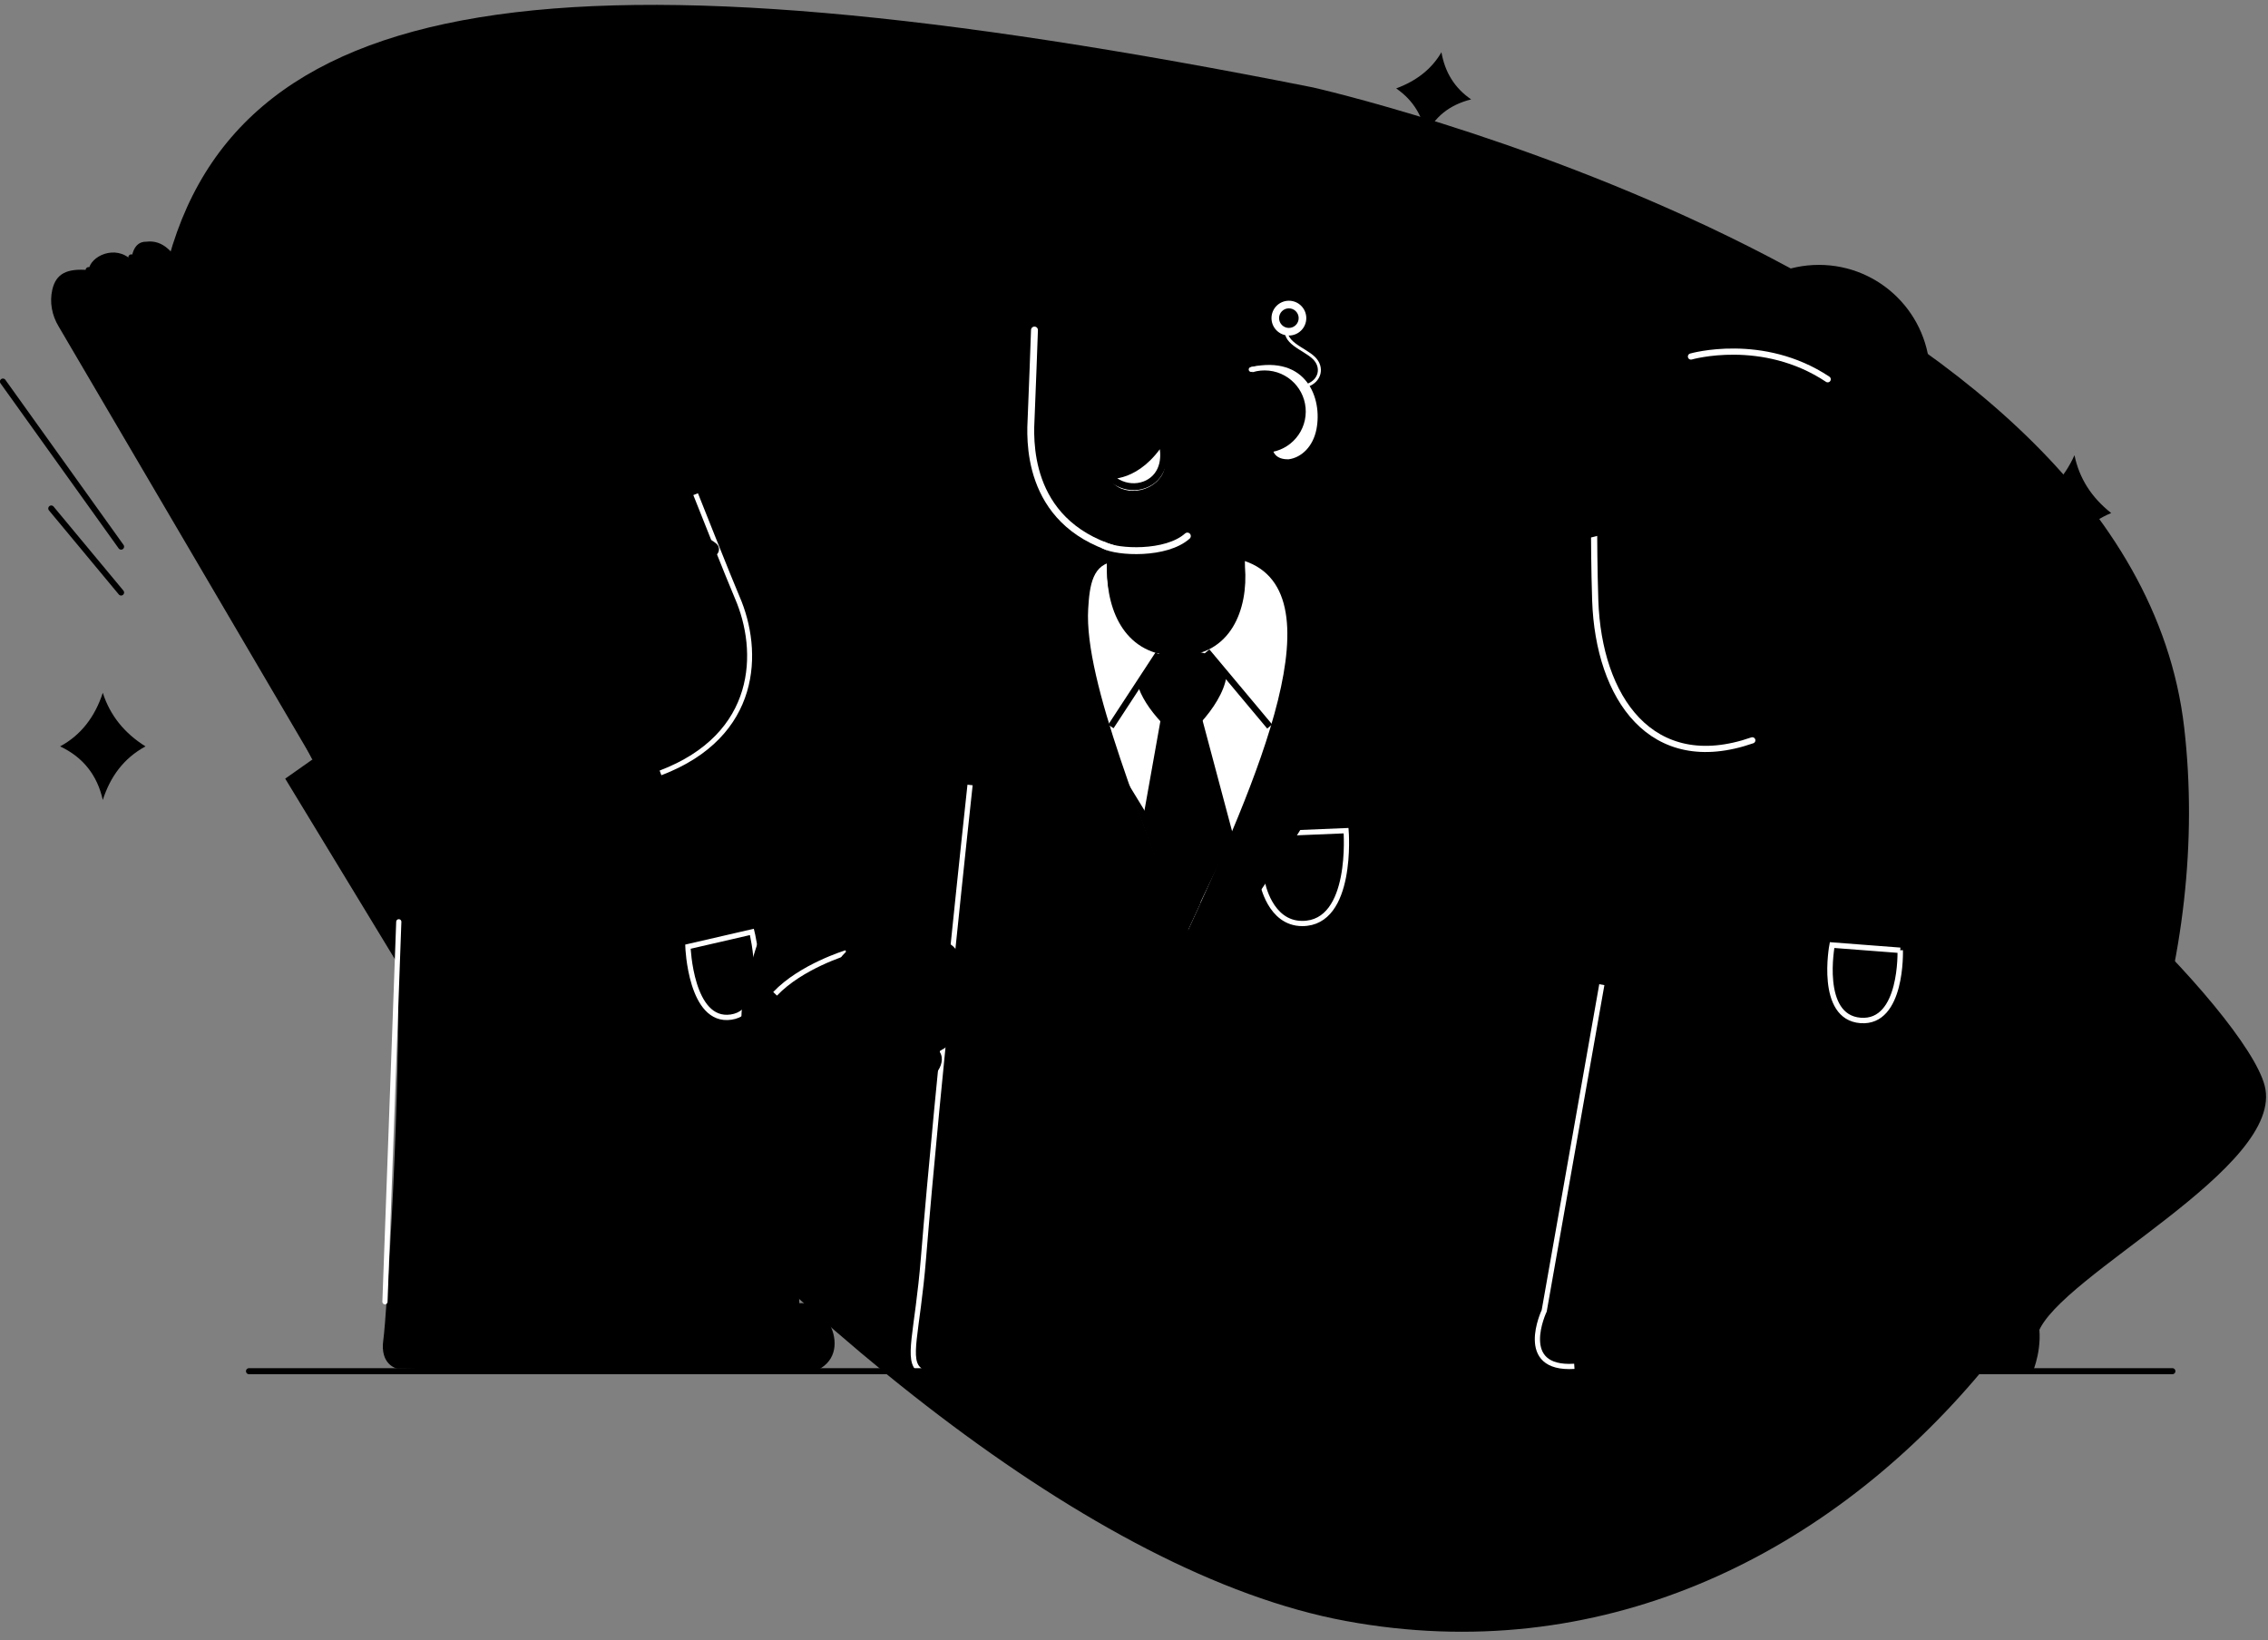 <svg width="383" height="277" viewBox="0 0 383 277" fill="none" xmlns="http://www.w3.org/2000/svg">
<rect x="0" y="0" width="383" height="277" fill="#808080" stroke="none"/>
<g clip-path="url(#clip0_1788_11210)">
<path opacity="0.07" d="M221.698 14.761C221.698 14.761 359.952 45.92 368.846 122.871C377.74 199.822 312.589 289.542 227.264 273.773C141.942 258.005 16.907 99.192 27.381 48.221C37.852 -2.755 94.981 -10.424 221.702 14.762L221.698 14.761Z" fill="#31DB94" style="fill:#31DB94;fill:color(display-p3 0.193 0.858 0.579);fill-opacity:1;"/>
<path d="M217.203 71.96C216.898 75.302 219.273 82.227 212.104 94.388C217.912 94.795 218.495 143.287 241.64 151.736C267.989 137.338 251.522 109.456 235.877 94.132C230.538 88.9 244.677 84.365 239.071 72.859C229.486 53.19 230.481 44.539 226.658 36.624C218.19 19.097 199.539 22.896 199.539 22.896L218.305 53.472L212.1 69.974" fill="#A6744B" style="fill:#A6744B;fill:color(display-p3 0.651 0.455 0.294);fill-opacity:1;"/>
<path d="M173.791 50.526C169.286 74.338 157.129 71.887 167.106 83.873C178.128 97.112 153.242 93.077 162.053 111.385C168.642 125.074 226.646 108.18 226.646 108.18C226.646 108.18 233.068 99.102 228.33 83.869C225.952 76.232 231.273 68.423 228.296 62.158C221.154 36.052 211.528 29.036 205.445 30.217C188.143 20.389 173.787 50.519 173.787 50.519L173.791 50.526Z" fill="#A6744B" style="fill:#A6744B;fill:color(display-p3 0.651 0.455 0.294);fill-opacity:1;"/>
<path d="M32.197 49.722C32.197 49.722 30.28 40.095 24.727 40.823C22.258 40.747 22.209 43.944 22.209 43.944C19.526 41.25 15.234 43.224 14.964 45.617C11.294 45.293 9.461 46.208 8.832 48.929C8.344 51.04 8.775 53.262 9.891 55.118L54.336 130.859L72.263 114.605C72.007 114.288 39.549 62.462 39.549 62.462C39.549 62.462 42.159 51.524 37.723 49.786C33.287 48.049 33.23 47.946 31.096 49.264C28.996 51.532 24.598 55.389 24.918 56.128C28.39 62.965 33.634 55.45 33.634 55.45" fill="#C59579" style="fill:#C59579;fill:color(display-p3 0.772 0.584 0.474);fill-opacity:1;"/>
<path d="M22.172 43.468C22.172 43.468 27.221 45.324 27.485 52.374C27.488 52.5 27.454 52.961 27.458 53.091" stroke="#030307" style="stroke:#030307;stroke:color(display-p3 0.012 0.012 0.028);stroke-opacity:1;" stroke-width="1.013" stroke-miterlimit="10" stroke-linecap="round"/>
<path d="M14.964 45.614C14.964 45.614 26.378 51.826 22.914 58.335C19.449 64.844 14.141 53.499 14.141 53.499" stroke="#030307" style="stroke:#030307;stroke:color(display-p3 0.012 0.012 0.028);stroke-opacity:1;" stroke-width="1.013" stroke-miterlimit="10" stroke-linecap="round"/>
<path d="M31.555 48.983C31.555 48.983 26.902 53.804 25.256 55.53C23.61 57.257 28.834 61.891 33.282 55.835C33.442 58.842 31.776 61.582 31.776 61.582" stroke="#030307" style="stroke:#030307;stroke:color(display-p3 0.012 0.012 0.028);stroke-opacity:1;" stroke-width="1.013" stroke-miterlimit="10" stroke-linecap="round"/>
<path d="M87.662 132.688L74.132 113.222L48.164 131.507L67.349 163.093C78.797 161.633 83.489 147.746 87.662 132.692V132.688Z" fill="#8F4D94" style="fill:#8F4D94;fill:color(display-p3 0.561 0.302 0.58);fill-opacity:1;"/>
<path d="M52.18 137.342L78.171 119.041" stroke="black" style="stroke:black;stroke-opacity:1;" stroke-width="1.506" stroke-miterlimit="10"/>
<path d="M125.571 37.904C128.037 35.816 128.803 36.273 129.843 36.239L130.205 36.334C130.205 36.334 130.003 28.636 134.824 27.634C137.645 27.047 138.304 29.882 138.304 29.882C139.908 26.582 144.447 27.043 145.442 29.139C148.693 27.694 150.652 27.954 152.077 30.244C153.182 32.02 153.487 34.181 153.049 36.227L136.033 118.637L114.195 113.424C114.329 113.058 128.266 52.215 128.266 52.215C128.266 52.215 122.054 40.877 125.564 37.9L125.571 37.904Z" fill="#AF7D64" style="fill:#AF7D64;fill:color(display-p3 0.686 0.49 0.392);fill-opacity:1;"/>
<path d="M136.792 114.578L119.398 113.401L136.14 118.13L136.792 114.578Z" fill="black" style="fill:black;fill-opacity:1;"/>
<path d="M98.255 136.214L106.118 109.495L141.027 119.537C141.027 119.537 137.094 136.301 132.395 158.253C133.839 184.675 134.327 205.613 134.986 220.098C140.013 219.656 144.979 230.324 135.878 232.099L67.02 231.131C67.02 231.131 64.109 230.522 64.737 226.265C65.248 222.801 67.782 184.553 67.154 160.917L87.657 132.685L98.255 136.21V136.214Z" fill="url(#paint0_linear_1788_11210)" style=""/>
<path d="M104.555 116.007L139.54 125.977" stroke="black" style="stroke:black;stroke-opacity:1;" stroke-width="1.506" stroke-miterlimit="10"/>
<path d="M120.213 88.211C125.534 83.976 127.036 77.011 123.569 72.656C120.102 68.3 112.978 68.203 107.657 72.438C102.337 76.673 100.834 83.637 104.301 87.993C107.768 92.349 114.892 92.446 120.213 88.211Z" fill="black" style="fill:black;fill-opacity:1;"/>
<path d="M88.407 137.498C88.518 138.161 88.72 138.821 88.998 139.468C93.54 150.139 111.487 148.047 112.142 136.477C112.18 135.795 112.154 135.128 112.043 134.48L109.947 121.64L85.625 119.598L88.407 137.498V137.498Z" fill="#C59579" style="fill:#C59579;fill:color(display-p3 0.772 0.584 0.474);fill-opacity:1;"/>
<path d="M111.88 129.963C122.909 125.897 129.841 115.497 124.54 102.516L118.85 87.085C114.784 76.056 102.432 70.359 91.403 74.425C80.374 78.492 74.677 90.843 78.743 101.872L84.433 117.303C88.499 128.332 100.851 134.03 111.88 129.963V129.963Z" fill="#C59579" style="fill:#C59579;fill:color(display-p3 0.772 0.584 0.474);fill-opacity:1;"/>
<path d="M70.231 102.516C75.54 108.366 86.371 107.192 94.416 99.891C102.461 92.588 97.438 80.104 92.13 74.25C86.821 68.4 83.235 71.395 75.186 78.697C67.141 85.999 64.923 96.662 70.231 102.516Z" fill="black" style="fill:black;fill-opacity:1;"/>
<path d="M117.967 82.234C115.989 86.891 107.113 90.184 98.858 87.89C99.769 97.737 92.738 105.763 80.634 102.12L79.254 101.785C79.254 101.785 75.375 92.52 76.255 91.948C77.135 91.377 111.156 73.152 111.156 73.152L117.559 77.287L117.967 82.234Z" fill="black" style="fill:black;fill-opacity:1;"/>
<path d="M89.525 111.305C89.849 107.093 86.506 103.402 82.059 103.06C77.612 102.719 73.745 105.857 73.421 110.069C73.098 114.28 76.441 117.972 80.888 118.313C85.335 118.654 89.202 115.517 89.525 111.305Z" fill="#C59579" style="fill:#C59579;fill:color(display-p3 0.772 0.584 0.474);fill-opacity:1;"/>
<path d="M80.258 112.943C80.361 111.575 80.749 110.291 81.74 109.544" stroke="black" style="stroke:black;stroke-opacity:1;" stroke-width="1.244" stroke-linecap="round" stroke-linejoin="round"/>
<path d="M78.938 108.744C80.858 108.709 82.508 109.491 83.888 111.08" stroke="black" style="stroke:black;stroke-opacity:1;" stroke-width="1.244" stroke-linecap="round" stroke-linejoin="round"/>
<path d="M122.889 107.894C124.774 107.492 125.987 105.685 125.597 103.859C125.206 102.034 123.362 100.88 121.476 101.283C119.591 101.686 118.379 103.492 118.769 105.318C119.159 107.144 121.004 108.297 122.889 107.894Z" fill="#DDAC8A" style="fill:#DDAC8A;fill:color(display-p3 0.867 0.674 0.541);fill-opacity:1;"/>
<path d="M88.163 115.543C88.163 115.543 86.875 117.555 84.227 118.203" stroke="black" style="stroke:black;stroke-opacity:1;" stroke-width="1.244" stroke-linecap="round" stroke-linejoin="round"/>
<path d="M97.109 129.281C102.875 132.978 111.039 130.859 111.039 130.859" stroke="#030307" style="stroke:#030307;stroke:color(display-p3 0.012 0.012 0.028);stroke-opacity:1;" stroke-width="1.087" stroke-miterlimit="10" stroke-linecap="round"/>
<path d="M112.143 136.477L102.367 131.454C106.033 131.183 109.094 130.787 111.51 130.261C111.83 132.658 112.295 135.47 112.143 136.477V136.477Z" fill="#030307" style="fill:#030307;fill:color(display-p3 0.012 0.012 0.028);fill-opacity:1;"/>
<path d="M111.302 78.107C113.969 71.385 111.884 64.25 106.645 62.172C101.405 60.093 94.996 63.857 92.329 70.58C89.662 77.302 91.747 84.436 96.987 86.515C102.226 88.594 108.635 84.829 111.302 78.107Z" fill="black" style="fill:black;fill-opacity:1;"/>
<path d="M95.882 85.516C101.203 81.281 101.865 73.261 97.361 67.603C92.857 61.944 84.892 60.791 79.571 65.026C74.251 69.261 73.589 77.282 78.093 82.94C82.597 88.598 90.561 89.752 95.882 85.516Z" fill="black" style="fill:black;fill-opacity:1;"/>
<path d="M91.515 88.556C93.353 83.923 89.394 78.006 82.672 75.339C75.949 72.672 69.01 74.265 67.172 78.898C65.334 83.531 69.293 89.449 76.016 92.116C82.738 94.783 89.677 93.189 91.515 88.556Z" fill="black" style="fill:black;fill-opacity:1;"/>
<path d="M89.264 107.878C91.554 107.878 93.41 106.022 93.41 103.732C93.41 101.442 91.554 99.585 89.264 99.585C86.974 99.585 85.117 101.442 85.117 103.732C85.117 106.022 86.974 107.878 89.264 107.878Z" fill="black" style="fill:black;fill-opacity:1;"/>
<path d="M136.953 45.812C137.658 45.938 139.93 46.952 140.833 49.673" stroke="#030307" style="stroke:#030307;stroke:color(display-p3 0.012 0.012 0.028);stroke-opacity:1;" stroke-width="1.103" stroke-miterlimit="10" stroke-linecap="round"/>
<path d="M137.912 29.531C137.912 29.531 133.883 34.082 134.767 39.032C134.79 39.15 139.165 41.227 139.203 41.346" stroke="#030307" style="stroke:#030307;stroke:color(display-p3 0.012 0.012 0.028);stroke-opacity:1;" stroke-width="1.103" stroke-miterlimit="10" stroke-linecap="round"/>
<path d="M145.451 29.139C145.451 29.139 135.012 39.684 141.343 42.938C145.115 44.882 148.671 36.079 148.671 36.079" stroke="#030307" style="stroke:#030307;stroke:color(display-p3 0.012 0.012 0.028);stroke-opacity:1;" stroke-width="1.103" stroke-miterlimit="10" stroke-linecap="round"/>
<path d="M130.156 36.627C130.156 36.627 137.294 40.355 139.341 41.414C141.384 42.474 139.295 48.43 132.565 44.669" stroke="#030307" style="stroke:#030307;stroke:color(display-p3 0.012 0.012 0.028);stroke-opacity:1;" stroke-width="1.103" stroke-miterlimit="10" stroke-linecap="round"/>
<path d="M130.25 43.453C130.25 43.453 134.389 45.923 136.531 45.877" stroke="#030307" style="stroke:#030307;stroke:color(display-p3 0.012 0.012 0.028);stroke-opacity:1;" stroke-width="1.103" stroke-miterlimit="10" stroke-linecap="round"/>
<path d="M100.861 148.942L93.204 156.126C93.204 156.126 79.614 146.233 87.023 135.196" stroke="black" style="stroke:black;stroke-opacity:1;" stroke-width="1.506" stroke-miterlimit="10"/>
<path d="M126.972 157.395L116.172 159.887C116.172 159.887 116.618 172.795 123.462 171.782C130.307 170.768 126.972 157.395 126.972 157.395Z" stroke="white" style="stroke:white;stroke-opacity:1;" stroke-width="0.892" stroke-miterlimit="10" stroke-linecap="round"/>
<path d="M121.438 99.357C120.939 97.436 117.646 98.298 118.145 100.215" stroke="#030307" style="stroke:#030307;stroke:color(display-p3 0.012 0.012 0.028);stroke-opacity:1;" stroke-width="1.087" stroke-miterlimit="10" stroke-linecap="round"/>
<path d="M108.219 104.278C107.72 102.357 104.427 103.218 104.926 105.135" stroke="#030307" style="stroke:#030307;stroke:color(display-p3 0.012 0.012 0.028);stroke-opacity:1;" stroke-width="1.087" stroke-miterlimit="10" stroke-linecap="round"/>
<path d="M108.484 147.132L115.455 151.736C115.455 151.736 121.411 139.476 110.859 132.113" stroke="black" style="stroke:black;stroke-opacity:1;" stroke-width="1.506" stroke-miterlimit="10"/>
<path d="M72.258 114.54L52.742 128.283L50.688 124.232L72.258 114.54Z" fill="black" style="fill:black;fill-opacity:1;"/>
<path d="M130.71 80.241C130.328 82.577 126.99 89.338 120.023 88.404" stroke="#030307" style="stroke:#030307;stroke:color(display-p3 0.012 0.012 0.028);stroke-opacity:1;" stroke-width="1.244" stroke-miterlimit="10" stroke-linecap="round"/>
<path d="M117.473 83.461C117.473 83.461 123.315 98.187 124.489 100.885C128.437 109.956 128.189 124.198 111.539 130.539" stroke="white" style="stroke:white;stroke-opacity:1;" stroke-width="0.841" stroke-miterlimit="10"/>
<path d="M120.173 92.768C120.173 92.768 118.206 90.973 115.352 91.59" stroke="black" style="stroke:black;stroke-opacity:1;" stroke-width="2.487" stroke-miterlimit="10" stroke-linecap="round"/>
<path d="M333.366 219.847L333.682 231.131H263.99L261.555 228.376L333.366 219.847Z" fill="#033660" style="fill:#033660;fill:color(display-p3 0.012 0.212 0.377);fill-opacity:1;"/>
<path d="M288.909 133.283C288.181 133.207 276.485 129.785 269.908 135.425C264.827 139.781 236.02 171.619 236.02 171.619L226.648 202.08C239.579 197.56 252.118 187.629 264.275 173.776L288.902 133.287L288.909 133.283Z" fill="#E6BD9E" style="fill:#E6BD9E;fill:color(display-p3 0.902 0.741 0.62);fill-opacity:1;"/>
<path d="M183.765 95.355C183.765 95.355 206.22 93.575 223.838 95.069C244.566 96.83 253.74 106.704 253.74 106.704L240.927 136.476C240.927 136.476 245.146 221.493 243.221 230.788C241.697 231.756 158.997 232.099 154.508 231.131C154.519 230.887 158.73 176.431 158.73 176.431L183.761 95.355H183.765Z" fill="url(#paint1_linear_1788_11210)" style=""/>
<path d="M333.679 231.131L333.344 216.508L345.509 213.459C345.509 213.459 344.815 218.482 343.413 222.286C344.697 228.204 342.868 231.832 342.868 231.832" fill="#E6BD9E" style="fill:#E6BD9E;fill:color(display-p3 0.902 0.741 0.62);fill-opacity:1;"/>
<path d="M126.969 182.163C126.969 190.975 129.225 196.192 133.722 197.819V186.771L126.969 182.16V182.163Z" fill="black" style="fill:black;fill-opacity:1;"/>
<path d="M189.161 94.136C189.161 94.136 171.717 97.673 161.348 103.035C148.116 109.88 128.714 151.809 125.68 167.491C123.268 179.949 129.632 194.13 143.592 192.636C155.28 191.382 156.523 180.586 156.523 180.586L189.161 94.136V94.136Z" fill="#2BCDA5" style="fill:#2BCDA5;fill:color(display-p3 0.169 0.804 0.647);fill-opacity:1;"/>
<path d="M163.815 132.578C163.815 132.578 158.312 183.215 155.949 212.469C154.931 225.095 152.961 229.801 155.389 231.475" stroke="white" style="stroke:white;stroke-opacity:1;" stroke-width="0.88" stroke-miterlimit="10"/>
<path d="M236.281 97.341C251.3 100.817 269.772 112.482 329.034 123.271C340.559 125.001 320.394 147.357 320.394 147.357C320.394 147.357 268.134 147.761 241.213 135.802C205.621 119.994 221.262 93.861 236.281 97.337V97.341Z" fill="#2BCDA5" style="fill:#2BCDA5;fill:color(display-p3 0.169 0.804 0.647);fill-opacity:1;"/>
<path d="M235.875 133.9L259.618 142.361" stroke="#030307" style="stroke:#030307;stroke:color(display-p3 0.012 0.012 0.028);stroke-opacity:1;" stroke-width="1.087" stroke-miterlimit="10" stroke-linecap="round"/>
<path d="M144.5 159.868L148.113 145.954C149.748 144.887 151.912 144.152 153.357 146.941C154.397 149.666 153.807 155.6 152.839 158.618L144.504 159.868H144.5Z" fill="#FFC8A5" style="fill:#FFC8A5;fill:color(display-p3 1 0.784 0.647);fill-opacity:1;"/>
<path d="M142.911 160.917C142.911 160.917 135.289 163.215 130.891 167.849" stroke="white" style="stroke:white;stroke-opacity:1;" stroke-width="0.88" stroke-miterlimit="10"/>
<path d="M160.881 165.917C161.978 165.917 163.068 160.494 160.122 159.545C160.122 159.545 154.39 157.96 148.529 158.391C143.079 158.791 138.624 166.645 138.388 169.805C137.565 178.086 140.671 184.039 147.054 185.026C149.619 185.361 151.822 183.936 152.207 181.695L154.905 182.046C158.316 182.674 160.092 178.368 158.072 177.446C161.029 177.446 161.933 173.116 160.32 171.287C163.213 170.064 162.173 167.125 160.884 165.914L160.881 165.917Z" fill="#FFC8A5" style="fill:#FFC8A5;fill:color(display-p3 1 0.784 0.647);fill-opacity:1;"/>
<path d="M147.974 164.633C147.974 164.633 157.368 164.915 160.874 165.917C162.62 163.504 161.865 160.128 159.506 159.457C159.506 159.457 150.36 157.193 143.805 160.578C141.602 161.717 138.942 167.78 138.336 170.269" stroke="#030307" style="stroke:#030307;stroke:color(display-p3 0.012 0.012 0.028);stroke-opacity:1;" stroke-width="0.794" stroke-miterlimit="10" stroke-linecap="round"/>
<path d="M145.336 170.128C145.336 170.128 157.204 170.04 160.386 171.835C160.386 171.835 162.486 174.884 158.072 177.445" stroke="#030307" style="stroke:#030307;stroke:color(display-p3 0.012 0.012 0.028);stroke-opacity:1;" stroke-width="0.802" stroke-miterlimit="10" stroke-linecap="round"/>
<path d="M333.677 231.718L333.365 219.847C333.087 216.489 333.651 214.656 335.758 212.027L358.125 188.673L327.016 163.992L323.422 132.102C337.633 129.967 379.193 170.829 382.44 183.36C386.022 197.179 347.58 215.415 344.15 225.175L333.677 231.718V231.718Z" fill="#E6BD9E" style="fill:#E6BD9E;fill:color(display-p3 0.902 0.741 0.62);fill-opacity:1;"/>
<path d="M160.32 165.917C160.32 165.917 163.811 168.383 160.385 171.839" stroke="#030307" style="stroke:#030307;stroke:color(display-p3 0.012 0.012 0.028);stroke-opacity:1;" stroke-width="0.774" stroke-miterlimit="10" stroke-linecap="round"/>
<path d="M147.844 181.344C147.844 181.344 154.223 181.748 156.224 182.038C157.333 182.255 160.325 178.604 157.535 177.121C155.618 176.039 145.336 176.058 145.336 176.058" stroke="#030307" style="stroke:#030307;stroke:color(display-p3 0.012 0.012 0.028);stroke-opacity:1;" stroke-width="0.723" stroke-miterlimit="10" stroke-linecap="round"/>
<path d="M343.737 222.972C344.69 227.401 342.898 231.475 342.898 231.475" stroke="#030307" style="stroke:#030307;stroke:color(display-p3 0.012 0.012 0.028);stroke-opacity:1;" stroke-width="0.845" stroke-miterlimit="10" stroke-linecap="round"/>
<path d="M327.573 166.793L344.883 180.025L363.001 155.566C363.001 155.566 339.052 134.582 321.438 130.535C323.008 144.034 327.569 166.79 327.569 166.79L327.573 166.793Z" fill="#8F4D94" style="fill:#8F4D94;fill:color(display-p3 0.561 0.302 0.58);fill-opacity:1;"/>
<path d="M340.039 176.321L358.404 151.503" stroke="black" style="stroke:black;stroke-opacity:1;" stroke-width="1.204" stroke-miterlimit="10"/>
<path d="M345.539 179.237L349.655 181.954L360.909 158.39L345.539 179.237Z" fill="black" style="fill:black;fill-opacity:1;"/>
<path d="M358.133 188.676L364.12 189.08" stroke="#030307" style="stroke:#030307;stroke:color(display-p3 0.012 0.012 0.028);stroke-opacity:1;" stroke-width="0.845" stroke-miterlimit="10" stroke-linecap="round"/>
<path d="M331.509 134.21L328.822 137.929C326.021 141.729 330.575 145.559 333.376 141.759L332.374 142.662C329.394 146.096 334.336 147.83 336.063 146.603L337.141 146.138C335.202 148.631 339.016 150.696 341.696 148.707C341.333 150.346 344.653 152.034 347.302 149.069C347.302 149.069 354.017 143.204 352.237 138.707C350.457 134.21 347.622 125.543 339.672 125.292C337.008 125.208 326.691 125.505 326.691 125.505C325.575 127.826 325.239 130.372 325.701 131.793L331.509 134.21V134.21Z" fill="#FFC8A5" style="fill:#FFC8A5;fill:color(display-p3 1 0.784 0.647);fill-opacity:1;"/>
<path d="M333.761 131.793L328.414 139.053" stroke="#030307" style="stroke:#030307;stroke:color(display-p3 0.012 0.012 0.028);stroke-opacity:1;" stroke-width="0.747" stroke-miterlimit="10" stroke-linecap="round"/>
<path d="M328.414 139.053C327.553 141.084 329.473 145.143 333.384 141.759C337.294 138.374 340.038 133.291 340.038 133.291" stroke="#030307" style="stroke:#030307;stroke:color(display-p3 0.012 0.012 0.028);stroke-opacity:1;" stroke-width="0.747" stroke-miterlimit="10" stroke-linecap="round"/>
<path d="M331.683 143.009C330.738 145.437 333.749 149.309 337.388 145.528C340.033 142.761 341.36 141.024 344.035 136.786" stroke="#030307" style="stroke:#030307;stroke:color(display-p3 0.012 0.012 0.028);stroke-opacity:1;" stroke-width="0.747" stroke-miterlimit="10" stroke-linecap="round"/>
<path d="M336.727 146.146C336.144 147.388 338.313 151.104 341.705 148.71C344.967 146.405 347.726 140.871 347.726 140.871" stroke="#030307" style="stroke:#030307;stroke:color(display-p3 0.012 0.012 0.028);stroke-opacity:1;" stroke-width="0.747" stroke-miterlimit="10" stroke-linecap="round"/>
<path d="M324.931 131.465L336.041 215.041C336.273 217.191 334.802 220.045 332.679 220.464C319.787 223.018 264.588 232.679 261.436 229.961C259.443 228.243 260.468 223.254 260.525 221.958C260.651 218.963 278.33 129.068 278.33 129.068C298.967 125.349 308.735 126.156 324.931 131.465V131.465Z" fill="url(#paint2_linear_1788_11210)" style=""/>
<path d="M244.668 158.39C244.961 157.918 260.125 140.524 265.712 134.552C272.591 127.197 292.382 127.216 292.382 127.216L280.793 163.912L264.135 183.863L244.664 158.39H244.668Z" fill="#8F4D94" style="fill:#8F4D94;fill:color(display-p3 0.561 0.302 0.58);fill-opacity:1;"/>
<path d="M273.044 96.577L273.04 96.577C269.01 96.599 265.76 99.885 265.783 103.916L265.783 103.92C265.805 107.95 269.091 111.199 273.122 111.177L273.126 111.177C277.156 111.154 280.405 107.869 280.383 103.838L280.383 103.834C280.36 99.804 277.075 96.554 273.044 96.577Z" fill="#E6BD9E" style="fill:#E6BD9E;fill:color(display-p3 0.902 0.741 0.62);fill-opacity:1;"/>
<path d="M307.164 82.253C317.524 82.253 325.922 73.854 325.922 63.495C325.922 53.135 317.524 44.737 307.164 44.737C296.804 44.737 288.406 53.135 288.406 63.495C288.406 73.854 296.804 82.253 307.164 82.253Z" fill="#030307" style="fill:#030307;fill:color(display-p3 0.012 0.012 0.028);fill-opacity:1;"/>
<path d="M269.19 90.043L271.968 103.915L276.141 112.901C281.236 112.356 289.079 122.532 295.573 119.967C305.215 116.64 284.956 105.077 299.445 103.66C299.445 103.66 322.003 111.004 320.982 88.332C318.615 47.565 266.926 54.593 268.496 82.806C268.443 86.579 269.19 90.039 269.19 90.039V90.043Z" fill="#030307" style="fill:#030307;fill:color(display-p3 0.012 0.012 0.028);fill-opacity:1;"/>
<path d="M288.175 110.741L285.945 124.521C284.813 127.315 284.714 135.924 292.626 138.085C301.814 140.596 308.472 134.788 309.311 129.209L308.255 110.783L288.171 110.741H288.175Z" fill="#E6BD9E" style="fill:#E6BD9E;fill:color(display-p3 0.902 0.741 0.62);fill-opacity:1;"/>
<path d="M287.326 126.24C275.916 126.305 269.026 114.48 268.961 103.378L269.312 88.176C269.251 77.074 277.57 71.182 288.98 71.118C300.391 71.053 309.777 80.085 309.838 91.186L309.937 108.645C309.998 119.746 299.487 126.381 287.326 126.24V126.24Z" fill="#E6BD9E" style="fill:#E6BD9E;fill:color(display-p3 0.902 0.741 0.62);fill-opacity:1;"/>
<path d="M295.866 125.505L287.036 134.072C285.542 132.304 285.107 128.287 285.397 126.519C287.291 126.74 293.03 126.183 295.866 125.505V125.505Z" fill="#030307" style="fill:#030307;fill:color(display-p3 0.012 0.012 0.028);fill-opacity:1;"/>
<path d="M314.322 96.473C314.325 97.277 314.783 101.579 314.783 101.579C315.324 101.442 315.995 101.423 316.776 101.511C316.776 101.511 316.7 87.89 316.681 84.815C316.662 81.739 314.089 66.057 294.024 66.171C273.959 66.285 268.768 73.907 268.528 79.818L268.406 90.535C271.348 90.268 282.644 85.878 285.484 82.147C286.006 81.461 283.372 88.271 284.188 88.088C289.939 86.785 296.356 84.99 300.872 79.677C301.193 92.452 307.126 97.193 314.318 96.473H314.322Z" fill="#030307" style="fill:#030307;fill:color(display-p3 0.012 0.012 0.028);fill-opacity:1;"/>
<path d="M274.961 93.462C276.207 91.518 278.49 89.99 280.796 89.887" stroke="#030307" style="stroke:#030307;stroke:color(display-p3 0.012 0.012 0.028);stroke-opacity:1;" stroke-width="1.787" stroke-miterlimit="10" stroke-linecap="round"/>
<path d="M297.461 95.478C296.577 93.87 293.78 91.69 291.531 91.175" stroke="#030307" style="stroke:#030307;stroke:color(display-p3 0.012 0.012 0.028);stroke-opacity:1;" stroke-width="1.787" stroke-miterlimit="10" stroke-linecap="round"/>
<path d="M319.869 103.705C319.846 99.548 316.457 96.197 312.3 96.22C308.143 96.243 304.792 99.632 304.815 103.789C304.839 107.946 308.227 111.297 312.384 111.274C316.541 111.25 319.892 107.862 319.869 103.705Z" fill="#E6BD9E" style="fill:#E6BD9E;fill:color(display-p3 0.902 0.741 0.62);fill-opacity:1;"/>
<path d="M314.544 101.751C312.962 101.419 311.583 102.311 310.74 103.146C310.394 103.489 310.1 103.9 309.891 104.388" stroke="#030307" style="stroke:#030307;stroke:color(display-p3 0.012 0.012 0.028);stroke-opacity:1;" stroke-width="1.044" stroke-miterlimit="10" stroke-linecap="round"/>
<path d="M307.164 109.914C307.164 109.914 308.605 111.907 312.393 111.255" stroke="#030307" style="stroke:#030307;stroke:color(display-p3 0.012 0.012 0.028);stroke-opacity:1;" stroke-width="1.044" stroke-miterlimit="10" stroke-linecap="round"/>
<path d="M312.658 95.604C312.658 95.604 297.944 104.544 300.592 77.92" stroke="#030307" style="stroke:#030307;stroke:color(display-p3 0.012 0.012 0.028);stroke-opacity:1;" stroke-width="1.193" stroke-miterlimit="10" stroke-linecap="round"/>
<path d="M308.669 76.361C308.669 76.361 301.596 78.72 301.744 80.153C301.889 81.586 310.087 80.092 310.087 80.092C312.415 79.631 311.101 75.416 308.669 76.357V76.361Z" stroke="#2BCDA5" style="stroke:#2BCDA5;stroke:color(display-p3 0.169 0.804 0.647);stroke-opacity:1;" stroke-width="1.193" stroke-miterlimit="10"/>
<path d="M314.264 105.302C314.264 105.302 313.639 102.768 311.219 103.134" stroke="#030307" style="stroke:#030307;stroke:color(display-p3 0.012 0.012 0.028);stroke-opacity:1;" stroke-width="1.044" stroke-miterlimit="10" stroke-linecap="round"/>
<path d="M285.555 60.214C285.555 60.214 297.636 56.727 308.646 64.055" stroke="white" style="stroke:white;stroke-opacity:1;" stroke-width="1.044" stroke-miterlimit="10" stroke-linecap="round"/>
<path d="M269.195 90.043C269.195 90.043 269.218 96.392 269.39 101.415C269.946 117.803 278.845 130.985 295.915 125.036" stroke="white" style="stroke:white;stroke-opacity:1;" stroke-width="1.044" stroke-miterlimit="10" stroke-linecap="round"/>
<path d="M264.516 90.939C264.516 90.939 282.016 88.847 286.597 79.109" stroke="#030307" style="stroke:#030307;stroke:color(display-p3 0.012 0.012 0.028);stroke-opacity:1;" stroke-width="1.193" stroke-miterlimit="10" stroke-linecap="round"/>
<path d="M281.2 128.508C279.553 136.24 281.516 141.633 286.169 145.055L290.483 139.8" stroke="black" style="stroke:black;stroke-opacity:1;" stroke-width="1.204" stroke-miterlimit="10"/>
<path d="M297.641 140.349L302.907 146.721C302.907 146.721 315.564 142.292 314.882 129.137" stroke="black" style="stroke:black;stroke-opacity:1;" stroke-width="1.204" stroke-miterlimit="10"/>
<path d="M320.892 160.501L309.387 159.617C309.387 159.617 307.085 171.801 314.196 172.346C321.308 172.891 320.892 160.498 320.892 160.498V160.501Z" stroke="white" style="stroke:white;stroke-opacity:1;" stroke-width="0.919" stroke-miterlimit="10" stroke-linecap="round"/>
<path d="M366.854 231.585H42.047" stroke="black" style="stroke:black;stroke-opacity:1;" stroke-width="1.021" stroke-linecap="round" stroke-linejoin="round"/>
<path d="M248.641 153.764L267.985 178.07" stroke="black" style="stroke:black;stroke-opacity:1;" stroke-width="1.204" stroke-miterlimit="10"/>
<path d="M270.502 166.302L260.772 221.386C260.772 221.386 256.02 231.394 265.86 230.762" stroke="white" style="stroke:white;stroke-opacity:1;" stroke-width="0.88" stroke-miterlimit="10"/>
<path d="M260.012 178.455L256.373 182.163L247.844 162.536L260.012 178.455Z" fill="black" style="fill:black;fill-opacity:1;"/>
<path d="M333.34 227.226C333.1 227.226 302.562 231.475 302.562 231.475" stroke="#030307" style="stroke:#030307;stroke:color(display-p3 0.012 0.012 0.028);stroke-opacity:1;" stroke-width="0.845" stroke-miterlimit="10"/>
<path d="M183.764 102.822C183.024 115.128 193.505 139.404 200.044 158.391C212.198 132.026 226.863 99.056 209.271 94.472C198.813 93.847 198.539 94.163 188.421 94.841C184.476 95.104 184 98.874 183.764 102.822Z" fill="white" style="fill:white;fill-opacity:1;"/>
<path d="M200.212 157.396C200.212 157.396 196.854 224.881 198.977 231.474" stroke="#030307" style="stroke:#030307;stroke:color(display-p3 0.012 0.012 0.028);stroke-opacity:1;" stroke-width="1.087" stroke-miterlimit="10" stroke-linecap="round"/>
<path d="M179.167 97.002C175.311 99.894 172.087 106.236 171.172 109.914L181.309 114.54L174.129 122.761C174.129 122.761 175.177 138.653 198.996 170.799" stroke="#030307" style="stroke:#030307;stroke:color(display-p3 0.012 0.012 0.028);stroke-opacity:1;" stroke-width="1.087" stroke-miterlimit="10" stroke-linecap="round"/>
<path d="M215.336 211.192C215.249 211.84 232.147 210.289 236.987 206.539" stroke="#030307" style="stroke:#030307;stroke:color(display-p3 0.012 0.012 0.028);stroke-opacity:1;" stroke-width="1.087" stroke-miterlimit="10" stroke-linecap="round"/>
<path d="M163.367 207.683C163.367 207.683 178.432 211.459 185.49 211.337" stroke="#030307" style="stroke:#030307;stroke:color(display-p3 0.012 0.012 0.028);stroke-opacity:1;" stroke-width="1.087" stroke-miterlimit="10" stroke-linecap="round"/>
<path d="M186.93 78.424V96.133C186.93 103.348 190.074 110.798 198.988 110.798C207.902 110.798 210.806 102.852 210.242 95.741L209.906 75.287L186.93 78.427V78.424Z" fill="#FFC8A5" style="fill:#FFC8A5;fill:color(display-p3 1 0.784 0.647);fill-opacity:1;"/>
<path d="M189.577 92.116C177.995 90.866 172.477 81.503 173.998 68.804L176.402 41.578C177.694 29.596 187.363 26.776 198.941 28.026L199.539 22.896C211.121 24.146 219.802 34.143 218.511 46.125L213.392 71.685C212.1 83.667 205.153 93.046 189.577 92.12V92.116Z" fill="#FFC8A5" style="fill:#FFC8A5;fill:color(display-p3 1 0.784 0.647);fill-opacity:1;"/>
<path opacity="0.67" d="M182.906 70.759C180.3 71.602 182.666 74.079 181.801 75.283C178.127 76.587 175.616 74.887 175.227 73.061C174.838 71.236 176.287 69.38 178.467 68.911C180.646 68.446 182.518 68.934 182.91 70.759H182.906Z" fill="#F4A076" style="fill:#F4A076;fill:color(display-p3 0.957 0.627 0.463);fill-opacity:1;"/>
<path d="M184.412 75.729C179.668 74.513 179.877 70.363 184.725 70.554C185.506 68.583 185.647 64.319 185.697 63.496" stroke="#030307" style="stroke:#030307;stroke:color(display-p3 0.012 0.012 0.028);stroke-opacity:1;" stroke-width="1.142" stroke-miterlimit="10" stroke-linecap="round"/>
<path d="M193.684 67.699C194.368 67.699 194.922 67.144 194.922 66.46C194.922 65.776 194.368 65.222 193.684 65.222C193 65.222 192.445 65.776 192.445 66.46C192.445 67.144 193 67.699 193.684 67.699Z" fill="#030307" style="fill:#030307;fill:color(display-p3 0.012 0.012 0.028);fill-opacity:1;"/>
<path d="M180.067 67.211C180.751 67.211 181.305 66.656 181.305 65.972C181.305 65.288 180.751 64.734 180.067 64.734C179.383 64.734 178.828 65.288 178.828 65.972C178.828 66.656 179.383 67.211 180.067 67.211Z" fill="#030307" style="fill:#030307;fill:color(display-p3 0.012 0.012 0.028);fill-opacity:1;"/>
<path d="M187.594 41.765C192.057 52.562 206.866 62.047 215.876 61.841L226.653 53.655C224.531 46.327 226.444 43.407 225.415 39.669C227.381 22.55 192.057 12.847 187.156 28.255C184.45 27.485 178.634 28.762 176.561 30.553C170.745 35.587 169.05 42.272 171.927 57.931C172.701 61.392 173.745 57.676 174.69 55.74C178.711 53.411 184.808 50.039 187.59 41.765H187.594Z" fill="#A6744B" style="fill:#A6744B;fill:color(display-p3 0.651 0.455 0.294);fill-opacity:1;"/>
<path d="M202.608 53.853C186.026 48.087 183.328 37.195 186.422 31.57" stroke="#030307" style="stroke:#030307;stroke:color(display-p3 0.012 0.012 0.028);stroke-opacity:1;" stroke-width="1.142" stroke-miterlimit="10" stroke-linecap="round"/>
<path d="M174.693 55.74C174.693 55.74 174.255 68.054 174.137 70.405C173.969 73.736 172.963 88.081 188.329 92.764" stroke="white" style="stroke:white;stroke-opacity:1;" stroke-width="1.165" stroke-miterlimit="10" stroke-linecap="round"/>
<path d="M326.684 125.505C326.684 125.505 324.698 129.381 325.693 131.793" stroke="#030307" style="stroke:#030307;stroke:color(display-p3 0.012 0.012 0.028);stroke-opacity:1;" stroke-width="0.747" stroke-miterlimit="10" stroke-linecap="round"/>
<path opacity="0.67" d="M195.746 76.181C197.924 75.716 199.373 73.858 198.983 72.032C198.593 70.207 196.511 69.104 194.334 69.569C192.156 70.034 190.707 71.892 191.097 73.717C191.487 75.543 193.569 76.646 195.746 76.181Z" fill="#F4A076" style="fill:#F4A076;fill:color(display-p3 0.957 0.627 0.463);fill-opacity:1;"/>
<path d="M295.199 110.324C297.377 109.859 298.826 108.002 298.436 106.176C298.046 104.35 295.965 103.247 293.787 103.713C291.609 104.178 290.16 106.035 290.55 107.861C290.94 109.687 293.022 110.79 295.199 110.324Z" fill="#DDAC8A" style="fill:#DDAC8A;fill:color(display-p3 0.867 0.674 0.541);fill-opacity:1;"/>
<path d="M107.903 113.341C110.08 112.876 111.529 111.019 111.139 109.193C110.749 107.367 108.668 106.265 106.49 106.73C104.312 107.195 102.863 109.052 103.253 110.878C103.643 112.704 105.725 113.807 107.903 113.341Z" fill="#DDAC8A" style="fill:#DDAC8A;fill:color(display-p3 0.867 0.674 0.541);fill-opacity:1;"/>
<path d="M277.254 110.324C279.432 109.859 280.881 108.001 280.491 106.176C280.101 104.35 278.019 103.247 275.842 103.712C273.664 104.178 272.215 106.035 272.605 107.86C272.995 109.686 275.076 110.789 277.254 110.324Z" fill="#DDAC8A" style="fill:#DDAC8A;fill:color(display-p3 0.867 0.674 0.541);fill-opacity:1;"/>
<path d="M196.192 75.043C196.192 75.043 193.536 79.391 187.156 80.287C188.399 83.721 193.982 83.816 196.188 80.287C197.454 78.267 196.188 75.043 196.188 75.043H196.192Z" fill="white" style="fill:white;fill-opacity:1;"/>
<path d="M195.248 110.566L192.055 115.467C192.661 117.612 194.086 119.823 196.205 122.094H202.726C204.822 119.807 206.742 116.85 207.104 114.27L203.808 110.459C201.03 109.559 197.901 109.727 195.252 110.566H195.248Z" fill="#033660" style="fill:#033660;fill:color(display-p3 0.012 0.212 0.377);fill-opacity:1;"/>
<path d="M196.208 120.383L192.945 138.687C192.945 138.687 199.87 159.37 200.045 158.39C200.221 157.411 208.216 140.955 208.216 140.955L202.732 120.383H196.211H196.208Z" fill="#033660" style="fill:#033660;fill:color(display-p3 0.012 0.212 0.377);fill-opacity:1;"/>
<path d="M203.812 110.028L214.411 122.7" stroke="#030307" style="stroke:#030307;stroke:color(display-p3 0.012 0.012 0.028);stroke-opacity:1;" stroke-width="1.087" stroke-miterlimit="10"/>
<path d="M195.605 110.459L187.594 122.7" stroke="#030307" style="stroke:#030307;stroke:color(display-p3 0.012 0.012 0.028);stroke-opacity:1;" stroke-width="1.087" stroke-miterlimit="10"/>
<path d="M198.364 92.177L187.209 99.331C186.843 97.036 186.934 95.138 186.927 92.177C187.952 92.753 195.174 94.056 198.364 92.177Z" fill="#030307" style="fill:#030307;fill:color(display-p3 0.012 0.012 0.028);fill-opacity:1;"/>
<path d="M177.453 57.489C178.387 56.136 180.178 54.158 182.846 53.964" stroke="black" style="stroke:black;stroke-opacity:1;" stroke-width="2.034" stroke-linecap="round" stroke-linejoin="round"/>
<path d="M196.593 59.89C195.858 57.897 193.278 55.641 191.266 55.18" stroke="black" style="stroke:black;stroke-opacity:1;" stroke-width="2.034" stroke-linecap="round" stroke-linejoin="round"/>
<path d="M171.715 64.055C171.715 64.055 171.289 70.549 167.424 74.341C163.56 78.133 162.508 80.1 165.141 83.876C167.775 87.653 174.078 91.476 169.398 97.836" stroke="#030307" style="stroke:#030307;stroke:color(display-p3 0.012 0.012 0.028);stroke-opacity:1;" stroke-width="1.142" stroke-miterlimit="10" stroke-linecap="round"/>
<path d="M213.172 149.026C213.172 149.026 214.41 155.974 219.914 155.974C228.58 155.974 227.315 140.295 227.315 140.295L218.637 140.657" stroke="white" style="stroke:white;stroke-opacity:1;" stroke-width="0.88" stroke-miterlimit="10"/>
<path d="M218.643 95.036C221.066 96.129 227.679 102.181 228.586 107.875L221.63 113.218L229.416 120.672C229.416 120.672 224.66 134.266 202.617 163.852" stroke="#030307" style="stroke:#030307;stroke:color(display-p3 0.012 0.012 0.028);stroke-opacity:1;" stroke-width="1.087" stroke-miterlimit="10" stroke-linecap="round"/>
<path d="M190.414 132.197L200.041 158.39L202.769 152.437L190.414 132.197Z" fill="#030307" style="fill:#030307;fill:color(display-p3 0.012 0.012 0.028);fill-opacity:1;"/>
<path d="M187.164 80.287C187.164 80.287 192.061 80.942 196.2 74.338C196.143 74.597 197.31 77.836 195.454 80.287C193.693 82.612 189.791 83.053 187.168 80.287" stroke="#030307" style="stroke:#030307;stroke:color(display-p3 0.012 0.012 0.028);stroke-opacity:1;" stroke-width="1.165" stroke-linecap="round" stroke-linejoin="round"/>
<path d="M284.188 114.815C288.212 116.202 292.793 112.727 293.467 109.853" stroke="#030307" style="stroke:#030307;stroke:color(display-p3 0.012 0.012 0.028);stroke-opacity:1;" stroke-width="1.044" stroke-miterlimit="10" stroke-linecap="round"/>
<path d="M282.22 110.604C277.765 109.613 279.484 104.38 283.169 106.861C283.638 105.093 283.913 101.217 283.871 100.508" stroke="#030307" style="stroke:#030307;stroke:color(display-p3 0.012 0.012 0.028);stroke-opacity:1;" stroke-width="1.044" stroke-miterlimit="10" stroke-linecap="round"/>
<path d="M278.754 101.416C278.625 100.993 277.76 98.534 275.18 100.562" stroke="#030307" style="stroke:#030307;stroke:color(display-p3 0.012 0.012 0.028);stroke-opacity:1;" stroke-width="1.044" stroke-miterlimit="10" stroke-linecap="round"/>
<path d="M294.87 100.657C294.356 100.039 291.776 98.256 290.469 101.609" stroke="#030307" style="stroke:#030307;stroke:color(display-p3 0.012 0.012 0.028);stroke-opacity:1;" stroke-width="1.044" stroke-miterlimit="10" stroke-linecap="round"/>
<path d="M116.128 115.603C113.064 116.872 108.628 116.175 106.547 112.939" stroke="#030307" style="stroke:#030307;stroke:color(display-p3 0.012 0.012 0.028);stroke-opacity:1;" stroke-width="1.244" stroke-miterlimit="10" stroke-linecap="round"/>
<path d="M105.713 96.129C105.713 96.129 103.08 96.503 101.734 99.102" stroke="black" style="stroke:black;stroke-opacity:1;" stroke-width="2.487" stroke-miterlimit="10" stroke-linecap="round"/>
<path d="M115.025 108.942C120.814 109.11 119.884 101.434 115.277 103.942C114.431 102.109 113.158 99.834 113.07 99.052" stroke="#030307" style="stroke:#030307;stroke:color(display-p3 0.012 0.012 0.028);stroke-opacity:1;" stroke-width="1.087" stroke-miterlimit="10" stroke-linecap="round"/>
<path d="M186.422 92.105C188.708 93.324 196.933 93.728 200.511 90.535" stroke="white" style="stroke:white;stroke-opacity:1;" stroke-width="1.165" stroke-miterlimit="10" stroke-linecap="round"/>
<path d="M67.344 155.685L65.008 219.859" stroke="white" style="stroke:white;stroke-opacity:1;" stroke-width="0.876" stroke-miterlimit="10" stroke-linecap="round"/>
<path d="M317.102 129.137L330.078 136.782L331.507 134.205C327.384 132.155 322.334 130.596 317.102 129.133V129.137Z" fill="#030307" style="fill:#030307;fill:color(display-p3 0.012 0.012 0.028);fill-opacity:1;"/>
<path d="M214.993 76.106C214.993 76.106 215.271 77.638 217.615 77.569C219.73 77.299 221.735 75.469 222.314 72.482C223.328 67.249 220.634 59.959 211.281 61.982" fill="white" style="fill:white;fill-opacity:1;"/>
<path d="M217.657 56.669C219.28 56.669 220.595 55.354 220.595 53.731C220.595 52.108 219.28 50.792 217.657 50.792C216.034 50.792 214.719 52.108 214.719 53.731C214.719 55.354 216.034 56.669 217.657 56.669Z" fill="white" style="fill:white;fill-opacity:1;"/>
<path d="M217.373 55.065C216.375 57.889 220.239 58.838 221.893 60.473C223.498 62.058 222.911 64.352 220.742 65.096" stroke="white" style="stroke:white;stroke-opacity:1;" stroke-width="0.512" stroke-miterlimit="10"/>
<path d="M217.654 55.385C218.567 55.385 219.308 54.644 219.308 53.731C219.308 52.817 218.567 52.077 217.654 52.077C216.741 52.077 216 52.817 216 53.731C216 54.644 216.741 55.385 217.654 55.385Z" fill="black" style="fill:black;fill-opacity:1;"/>
<path d="M218.381 64.128C218.381 64.128 216.544 61.468 211.281 62.405" stroke="white" style="stroke:white;stroke-opacity:1;" stroke-width="0.821" stroke-miterlimit="10" stroke-linecap="round"/>
<path d="M214.31 62.603L214.306 62.603C210.495 62.192 207.073 64.948 206.662 68.758L206.661 68.762C206.25 72.573 209.006 75.995 212.816 76.406L212.82 76.407C216.631 76.818 220.053 74.062 220.465 70.252L220.465 70.248C220.876 66.437 218.121 63.015 214.31 62.603Z" fill="#FFC8A5" style="fill:#FFC8A5;fill:color(display-p3 1 0.784 0.647);fill-opacity:1;"/>
<path d="M211.641 70.972C212.513 68.724 214.48 67.889 216.427 69.036" stroke="#030307" style="stroke:#030307;stroke:color(display-p3 0.012 0.012 0.028);stroke-opacity:1;" stroke-width="1.04" stroke-miterlimit="10" stroke-linecap="round"/>
<path d="M210.195 75.496C210.195 75.496 211.99 76.575 213.076 76.716" stroke="#030307" style="stroke:#030307;stroke:color(display-p3 0.012 0.012 0.028);stroke-opacity:1;" stroke-width="1.04" stroke-miterlimit="10" stroke-linecap="round"/>
<path d="M0.492 64.44L20.451 92.326" stroke="#030307" style="stroke:#030307;stroke:color(display-p3 0.012 0.012 0.028);stroke-opacity:1;" stroke-width="1.013" stroke-miterlimit="10" stroke-linecap="round"/>
<path d="M155.578 19.714C155.578 19.714 164.119 26.296 162.179 31.574" stroke="#030307" style="stroke:#030307;stroke:color(display-p3 0.012 0.012 0.028);stroke-opacity:1;" stroke-width="1.013" stroke-miterlimit="10" stroke-linecap="round"/>
<path d="M8.656 85.877L20.451 100.074" stroke="#030307" style="stroke:#030307;stroke:color(display-p3 0.012 0.012 0.028);stroke-opacity:1;" stroke-width="1.013" stroke-miterlimit="10" stroke-linecap="round"/>
<path d="M270.011 59.383C270.011 59.383 261.821 64.189 261.555 71.094" stroke="#030307" style="stroke:#030307;stroke:color(display-p3 0.012 0.012 0.028);stroke-opacity:1;" stroke-width="1.013" stroke-miterlimit="10" stroke-linecap="round"/>
<path d="M97.35 32.546C99.096 35.93 101.584 38.308 104.961 39.478C101.74 41.673 100.136 44.703 99.9 48.442C98.253 45.214 95.852 42.763 92.289 41.51C95.132 39.025 96.817 36.037 97.35 32.546Z" fill="#FFB800" style="fill:#FFB800;fill:color(display-p3 1 0.72 0);fill-opacity:1;"/>
<path d="M109.067 21.006C109.886 22.508 111.064 23.556 112.676 24.063C111.121 25.061 110.336 26.422 110.203 28.091C109.433 26.658 108.293 25.576 106.594 25.035C107.97 23.91 108.793 22.565 109.067 21.006V21.006Z" fill="#FFB800" style="fill:#FFB800;fill:color(display-p3 1 0.72 0);fill-opacity:1;"/>
<path d="M350.32 76.88C348.556 80.779 345.903 83.591 342.18 85.104C345.922 87.383 347.9 90.691 348.38 94.876C350.042 91.156 352.595 88.263 356.521 86.651C353.186 84.026 351.12 80.767 350.32 76.88Z" fill="#FFB800" style="fill:#FFB800;fill:color(display-p3 1 0.72 0);fill-opacity:1;"/>
<path d="M17.359 117.01C16.025 121.076 13.685 124.155 10.148 126.061C14.112 127.925 16.437 131.004 17.359 135.108C18.609 131.233 20.838 128.085 24.569 126.061C20.972 123.809 18.571 120.79 17.359 117.01Z" fill="#FFB800" style="fill:#FFB800;fill:color(display-p3 1 0.72 0);fill-opacity:1;"/>
<path d="M335.423 82.958C334.592 84.692 333.327 85.934 331.547 86.597C333.349 87.626 334.31 89.109 334.558 90.98C335.339 89.326 336.555 88.046 338.433 87.341C336.825 86.159 335.823 84.696 335.423 82.958Z" fill="#FFB800" style="fill:#FFB800;fill:color(display-p3 1 0.72 0);fill-opacity:1;"/>
<path d="M196.195 121.412H203.006" stroke="#030307" style="stroke:#030307;stroke:color(display-p3 0.012 0.012 0.028);stroke-opacity:1;" stroke-width="1.087" stroke-miterlimit="10"/>
</g>
<path d="M243.417 8.823C244 12.157 245.606 14.854 248.437 16.786C244.687 17.726 242.205 19.821 240.796 22.896C240.258 19.721 238.757 16.988 235.775 14.933C239.26 13.644 241.804 11.606 243.417 8.823Z" fill="#FFB800" style="fill:#FFB800;fill:color(display-p3 1 0.72 0);fill-opacity:1;"/>
<defs>
<linearGradient id="paint0_linear_1788_11210" x1="102.836" y1="232.099" x2="102.836" y2="193.551" gradientUnits="userSpaceOnUse">
<stop stop-color="#633566" style="stop-color:#633566;stop-color:color(display-p3 0.388 0.208 0.4);stop-opacity:1;"/>
<stop offset="1" stop-color="#8F4D94" style="stop-color:#8F4D94;stop-color:color(display-p3 0.561 0.302 0.58);stop-opacity:1;"/>
</linearGradient>
<linearGradient id="paint1_linear_1788_11210" x1="204.128" y1="231.71" x2="204.128" y2="164.506" gradientUnits="userSpaceOnUse">
<stop stop-color="#24AB8A" style="stop-color:#24AB8A;stop-color:color(display-p3 0.141 0.671 0.541);stop-opacity:1;"/>
<stop offset="1" stop-color="#2BCDA5" style="stop-color:#2BCDA5;stop-color:color(display-p3 0.169 0.804 0.647);stop-opacity:1;"/>
</linearGradient>
<linearGradient id="paint2_linear_1788_11210" x1="298.136" y1="230.438" x2="298.136" y2="182.842" gradientUnits="userSpaceOnUse">
<stop stop-color="#633566" style="stop-color:#633566;stop-color:color(display-p3 0.388 0.208 0.4);stop-opacity:1;"/>
<stop offset="1" stop-color="#8F4D94" style="stop-color:#8F4D94;stop-color:color(display-p3 0.561 0.302 0.58);stop-opacity:1;"/>
</linearGradient>
<clipPath id="clip0_1788_11210">
<rect width="382.663" height="277" fill="white" style="fill:white;fill-opacity:1;"/>
</clipPath>
</defs>
</svg>
